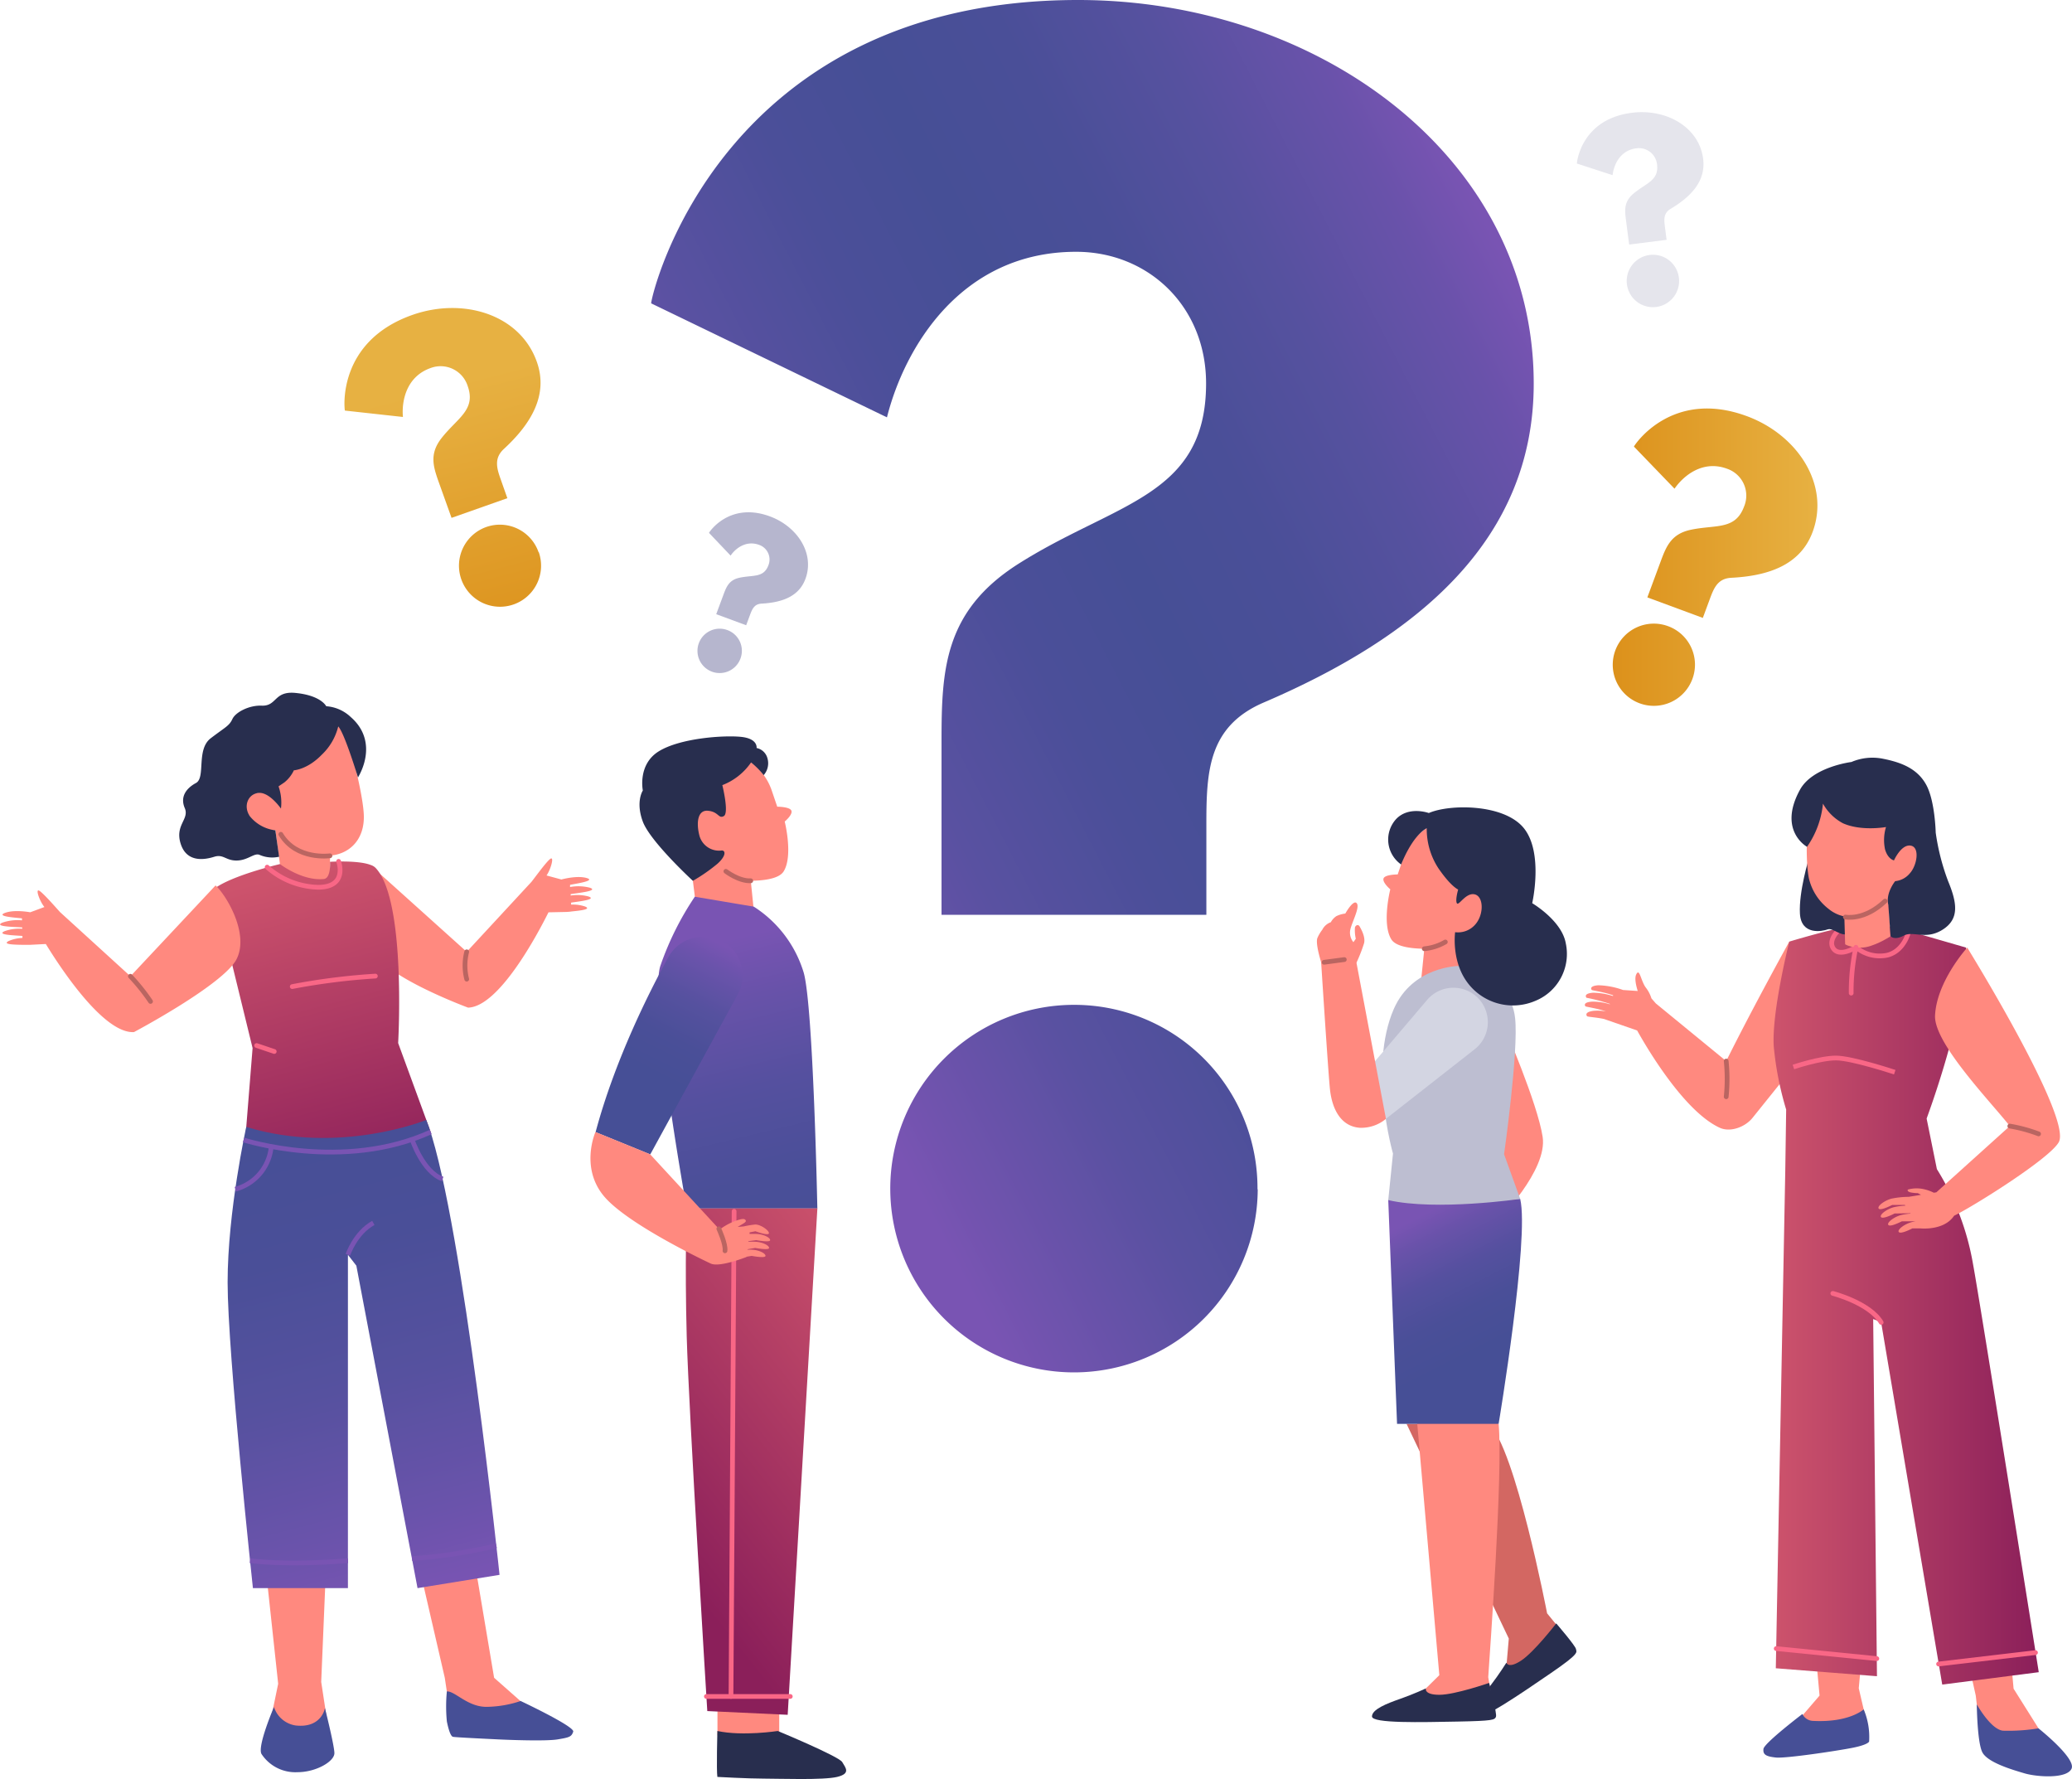 <svg xmlns="http://www.w3.org/2000/svg" xmlns:xlink="http://www.w3.org/1999/xlink" viewBox="0 0 438.13 376.1"><defs><style>.cls-1{fill:url(#linear-gradient);}.cls-2{fill:url(#linear-gradient-2);}.cls-3{fill:url(#linear-gradient-3);}.cls-4{fill:#b6b6ce;}.cls-5{fill:#e5e5ec;}.cls-6{fill:#d36762;}.cls-7{fill:#282e4e;}.cls-8{fill:#ff897f;}.cls-9{fill:#bdbed1;}.cls-10{fill:#d3d5e2;}.cls-11{fill:url(#linear-gradient-4);}.cls-12,.cls-15,.cls-19,.cls-22{fill:none;}.cls-12{stroke:#ba6561;}.cls-12,.cls-15{stroke-linecap:round;stroke-linejoin:round;}.cls-13{fill:url(#linear-gradient-5);}.cls-14{fill:url(#linear-gradient-6);}.cls-15,.cls-19{stroke:#f96786;}.cls-16{fill:url(#linear-gradient-7);}.cls-17{fill:#464f96;}.cls-18{fill:url(#linear-gradient-8);}.cls-19,.cls-22{stroke-miterlimit:10;}.cls-20{fill:url(#linear-gradient-9);}.cls-21{fill:url(#linear-gradient-10);}.cls-22{stroke:#7954b3;}</style><linearGradient id="linear-gradient" x1="178.13" y1="237.83" x2="356.44" y2="146.06" gradientUnits="userSpaceOnUse"><stop offset="0" stop-color="#7954b3"/><stop offset="0.05" stop-color="#7153ae"/><stop offset="0.21" stop-color="#5951a1"/><stop offset="0.37" stop-color="#4b4f99"/><stop offset="0.5" stop-color="#464f96"/><stop offset="0.64" stop-color="#4a4f98"/><stop offset="0.78" stop-color="#56519f"/><stop offset="0.92" stop-color="#6952aa"/><stop offset="1" stop-color="#7954b3"/></linearGradient><linearGradient id="linear-gradient-2" x1="129.99" y1="197.55" x2="115.56" y2="142.05" gradientUnits="userSpaceOnUse"><stop offset="0" stop-color="#dc911b"/><stop offset="1" stop-color="#e7b142"/></linearGradient><linearGradient id="linear-gradient-3" x1="363.33" y1="178.23" x2="406.61" y2="178.23" xlink:href="#linear-gradient-2"/><linearGradient id="linear-gradient-4" x1="337.6" y1="351.14" x2="320.95" y2="318.4" gradientUnits="userSpaceOnUse"><stop offset="0.15" stop-color="#464f96"/><stop offset="0.4" stop-color="#4a4f98"/><stop offset="0.63" stop-color="#55509f"/><stop offset="0.85" stop-color="#6852a9"/><stop offset="1" stop-color="#7954b3"/></linearGradient><linearGradient id="linear-gradient-5" x1="217.71" y1="338.07" x2="158.88" y2="384.69" gradientUnits="userSpaceOnUse"><stop offset="0" stop-color="#cd536c"/><stop offset="1" stop-color="#8b1f5a"/></linearGradient><linearGradient id="linear-gradient-6" x1="192.41" y1="342.8" x2="172.42" y2="259.96" xlink:href="#linear-gradient-4"/><linearGradient id="linear-gradient-7" x1="160.38" y1="287.58" x2="174.38" y2="259.83" gradientUnits="userSpaceOnUse"><stop offset="0" stop-color="#464f96"/><stop offset="0.28" stop-color="#4a4f98"/><stop offset="0.56" stop-color="#56519f"/><stop offset="0.84" stop-color="#6a53ab"/><stop offset="1" stop-color="#7954b3"/></linearGradient><linearGradient id="linear-gradient-8" x1="397.34" y1="336.28" x2="453.37" y2="336.28" xlink:href="#linear-gradient-5"/><linearGradient id="linear-gradient-9" x1="81.24" y1="245.64" x2="99" y2="312.8" xlink:href="#linear-gradient-5"/><linearGradient id="linear-gradient-10" x1="81.11" y1="296.88" x2="108.02" y2="398.63" xlink:href="#linear-gradient-7"/></defs><g id="OBJECT"><path class="cls-1" d="M160,124.56c0-1.7,14.59-64.13,90.26-64.13,50.89,0,96.36,33.25,96.36,81.09,0,33.26-24.77,53.61-57.34,67.53-11.54,5.09-11.88,14.59-11.88,25.78v19h-56v-37c0-14.93.67-27.14,15.94-37,20.7-13.24,40-14.26,40-38.35,0-16.28-12.21-27.82-27.48-27.82-24.43,0-36.31,20.36-40,35Zm128.26,187.3a38.85,38.85,0,1,1-39-39A38.74,38.74,0,0,1,288.21,311.86Z" transform="translate(-22.31 -60.43)"/><path class="cls-2" d="M95.24,147.23c-.12-.36-1.68-14.6,14.26-20.22,10.73-3.78,22.78-.15,26.33,9.93,2.47,7-1.23,13.14-7.07,18.49-2,1.93-1.41,4-.58,6.32l1.41,4-11.8,4.16L115,162.12c-1.11-3.15-1.87-5.77.62-9,3.37-4.33,7.38-6,5.59-11.06a6,6,0,0,0-7.86-3.82c-5.15,1.82-6.14,7-5.84,10.34Zm41,29.94a8.68,8.68,0,1,1-11.13-5.32A8.66,8.66,0,0,1,136.19,177.17Z" transform="translate(-22.31 -60.43)"/><path class="cls-3" d="M367.81,154.84c.13-.35,8-12.3,23.89-6.43,10.66,3.94,17.61,14.44,13.9,24.46-2.58,7-9.35,9.32-17.25,9.71-2.82.17-3.62,2.13-4.49,4.48l-1.48,4-11.73-4.34,2.87-7.75c1.16-3.13,2.25-5.64,6.21-6.52,5.37-1.16,9.5.12,11.37-4.93a6,6,0,0,0-3.61-8c-5.11-1.89-9.18,1.45-11.1,4.22ZM380.16,204a8.69,8.69,0,1,1-5.15-11.2A8.66,8.66,0,0,1,380.16,204Z" transform="translate(-22.31 -60.43)"/><path class="cls-4" d="M172.23,173.08c.07-.19,4.33-6.64,12.89-3.48,5.76,2.13,9.51,7.8,7.5,13.21-1.39,3.76-5,5-9.31,5.23-1.52.1-1.95,1.16-2.42,2.42l-.8,2.15-6.33-2.34,1.55-4.18c.63-1.69,1.21-3.05,3.35-3.52,2.9-.63,5.13.07,6.14-2.66a3.27,3.27,0,0,0-2-4.3c-2.76-1-5,.79-6,2.28Zm6.66,26.55a4.69,4.69,0,1,1-2.78-6A4.66,4.66,0,0,1,178.89,199.63Z" transform="translate(-22.31 -60.43)"/><path class="cls-5" d="M355.74,95c0-.24.89-9.34,11.59-10.72,7.2-.94,14.24,2.93,15.11,9.7.61,4.7-2.52,8-6.87,10.6-1.54.93-1.41,2.28-1.2,3.86l.35,2.69-7.92,1-.68-5.23c-.28-2.11-.4-3.85,1.58-5.53,2.68-2.25,5.4-2.75,5-6.15a3.85,3.85,0,0,0-4.4-3.43c-3.46.44-4.76,3.54-5,5.67Zm21.58,24.14a5.54,5.54,0,1,1-6.24-4.8A5.52,5.52,0,0,1,377.32,119.18Z" transform="translate(-22.31 -60.43)"/><path class="cls-6" d="M319.73,361.44l21.62,45.39-.57,6.64c3.12,1.65,10.93-9.2,10.93-9.2l-2.26-2.77s-6.74-35.05-12.32-40.06Z" transform="translate(-22.31 -60.43)"/><path class="cls-7" d="M340.84,411.93s-1.51,2.43-3.36,4.83-3.75,5.11-2.93,6.37,9.45-4.73,15.7-9,5.41-4.39,5.3-5.09-4.17-5.41-4.17-5.41-4.66,6.05-7.42,7.86S340.84,411.93,340.84,411.93Z" transform="translate(-22.31 -60.43)"/><path class="cls-8" d="M339.2,361.44l-17.61-4.59,5.07,57.72-5.07,5h16.18L337,415C337.35,409.73,340.14,371.57,339.2,361.44Z" transform="translate(-22.31 -60.43)"/><path class="cls-8" d="M340.35,277.37s7.09,16.33,8.16,23.42-9.45,17.61-9.45,17.61Z" transform="translate(-22.31 -60.43)"/><path class="cls-8" d="M319,241.92l-1.14,3.37s-2.73,0-3,.86,1.43,2.29,1.43,2.29-1.83,7.23.21,10.56,14.29,1.51,14.29,1.51a10.79,10.79,0,0,0,7.84-6.12c2.79-5.59,4.83-9.89,3.76-15.47-.63-3.27-6.48-5.53-12.16-5.36A12.29,12.29,0,0,0,319,241.92Z" transform="translate(-22.31 -60.43)"/><polygon class="cls-8" points="301.29 199.44 300.54 206.85 312.89 205.13 313.87 197.32 301.29 199.44"/><path class="cls-9" d="M330.82,264.64s-9.8,0-13.78,9.08c-5.43,12.43-.18,30.58-.18,30.58l-1,9.84s1.72,4.26,27.9-.25l-3.41-9.45s3.11-21.9,2.33-28.81C341.64,266.34,330.82,264.64,330.82,264.64Z" transform="translate(-22.31 -60.43)"/><path class="cls-7" d="M324,235.52a15.11,15.11,0,0,0,2.45,8.45c2.69,3.92,4.19,4.51,4.19,4.51s-.65,2.25-.27,2.9,1.88-2.31,3.76-1.88,2,4.13.21,6.28A4.83,4.83,0,0,1,330,257.5s-.81,5.75,2.36,10.31A12,12,0,0,0,347,272a10.71,10.71,0,0,0,6.39-12.19c-.86-4.78-7.09-8.44-7.09-8.44s2.42-10.56-1.72-15.8-15.73-5.19-20.14-3.26c0,0-4.24-1.55-6.93,1.29a6.43,6.43,0,0,0,1.08,9.59S320.79,237.27,324,235.52Z" transform="translate(-22.31 -60.43)"/><path class="cls-10" d="M324.08,271.82l-15.31,18,6.6,7.13,18.75-14.69a7.29,7.29,0,0,0,.95-10.59h0A7.29,7.29,0,0,0,324.08,271.82Z" transform="translate(-22.31 -60.43)"/><path class="cls-8" d="M301.65,263.55s1.43,22.41,1.86,26.93,2.4,8.09,6.34,8.37a8.14,8.14,0,0,0,5.52-1.89l-6.42-34Z" transform="translate(-22.31 -60.43)"/><path class="cls-8" d="M304.9,254.1a3.55,3.55,0,0,0-1.18,1.29A3.25,3.25,0,0,0,301.9,257a7.92,7.92,0,0,0-1,1.68c-.57,1.22,1,5.91,1,5.91l7.22-.6a33.7,33.7,0,0,0,1.63-4.17c.32-1.36-.65-3-.93-3.51s-.79-.35-1,.15a7.9,7.9,0,0,0,.18,2.43l-.51.72a3.18,3.18,0,0,1-.71-2.29c.11-1.43,2.15-4.94,1.44-5.91s-2.44,2.15-2.44,2.15A6,6,0,0,0,304.9,254.1Z" transform="translate(-22.31 -60.43)"/><path class="cls-11" d="M315.86,314.14l1.86,47.3H339.2s6.55-39.25,4.56-47.55C343.76,313.89,326,316.47,315.86,314.14Z" transform="translate(-22.31 -60.43)"/><path class="cls-7" d="M323.82,417.37s-2.59,1.21-5.45,2.21-5.95,2.22-5.95,3.72,10.5,1.22,18.07,1.08,7.85-.36,8.14-1-1.45-7.17-1.45-7.17-7.21,2.51-10.51,2.51S323.82,417.37,323.82,417.37Z" transform="translate(-22.31 -60.43)"/><path class="cls-12" d="M327.93,259.57a10.88,10.88,0,0,1-4.45,1.43" transform="translate(-22.31 -60.43)"/><line class="cls-12" x1="279.98" y1="203.43" x2="284.26" y2="202.86"/><rect class="cls-8" x="151.71" y="359.16" width="13.06" height="7.71"/><path class="cls-7" d="M174,426.37s-.22,8.35,0,9.71c0,0,6.49.36,9.77.36s12.63.35,15.56-.36,1.78-1.93,1.07-3.14-13.63-6.57-13.63-6.57S179.37,427.52,174,426.37Z" transform="translate(-22.31 -60.43)"/><path class="cls-13" d="M167.52,315.83s-.43,11.34,0,27.19,4.35,79.14,4.35,79.14l17,.79,6.28-107.12Z" transform="translate(-22.31 -60.43)"/><path class="cls-8" d="M185.52,227.62l1.14,3.35s2.71,0,3,.86-1.42,2.28-1.42,2.28,1.82,7.21-.22,10.53-14.24,1.5-14.24,1.5A10.75,10.75,0,0,1,166,240c-2.78-5.57-4.82-9.85-3.75-15.42.63-3.25,6.46-5.51,12.12-5.34A12.26,12.26,0,0,1,185.52,227.62Z" transform="translate(-22.31 -60.43)"/><polygon class="cls-8" points="158.64 185.07 159.39 192.45 147.08 190.74 146.1 182.96 158.64 185.07"/><path class="cls-7" d="M181.12,221.62a13.06,13.06,0,0,1-6.07,4.79s1.46,5.89.32,6.54-1.07-.91-3.35-1.12-2.5,2.71-1.79,5.35a4.3,4.3,0,0,0,4.5,3.07c1-.21,1.28,1-.71,2.78a36.54,36.54,0,0,1-5.2,3.61s-9-8.28-10.58-12.51,0-6.58,0-6.58-1.14-5.49,3.36-8.28,13.63-3.43,17.34-3.07,3.35,2.36,3.35,2.36a3,3,0,0,1,2.29,2.14,3.78,3.78,0,0,1-.79,3.6A16.21,16.21,0,0,0,181.12,221.62Z" transform="translate(-22.31 -60.43)"/><path class="cls-14" d="M169.23,250a62.82,62.82,0,0,0-7.31,14.69c-2.32,7.49,5.6,51.17,5.6,51.17h27.62s-.84-42.39-2.87-49.76a25.18,25.18,0,0,0-10.57-14Z" transform="translate(-22.31 -60.43)"/><line class="cls-15" x1="155.23" y1="256.07" x2="154.57" y2="358.64"/><line class="cls-15" x1="149.37" y1="358.64" x2="167.11" y2="358.64"/><path class="cls-16" d="M163.6,262.84c-3.92,7.12-11.25,21.59-15.35,36.93l11.56,4.71,18.47-33.77a8.33,8.33,0,0,0,.31-7.47,1.42,1.42,0,0,0-.08-.18C175.59,257,166.86,256.9,163.6,262.84Z" transform="translate(-22.31 -60.43)"/><path class="cls-8" d="M182.23,322.6s2.93.56,2.93,0-1.46-1.28-3.07-1.31c-.44,0-.87,0-1.28,0l0-.32,1.24-.25s2.67,1,2.84.46-1.81-2-3-1.87a20.27,20.27,0,0,0-2.31.39l-1.28.11c1-.65,1.92-1,1.69-1.4s-.81-.4-2.53.27a12.77,12.77,0,0,0-2.64,1.44l-.54.05-14.5-15.72-11.56-4.71s-3.32,7.49,1.82,13.6,22.59,14.23,22.59,14.23h0c1.91.83,7.54-1.41,7.54-1.41v-.05l1.08-.18s2.93.56,2.93,0-1.45-1.29-3.07-1.31h-.75v-.09l1.64-.28s2.93.56,2.93,0-1.46-1.28-3.07-1.31c-.45,0-.89,0-1.31,0l0-.12Z" transform="translate(-22.31 -60.43)"/><path class="cls-12" d="M175.8,244.63s2.79,2.14,5.26,2" transform="translate(-22.31 -60.43)"/><path class="cls-12" d="M174.31,320.2s1.51,3.26,1.3,4.66" transform="translate(-22.31 -60.43)"/><path class="cls-8" d="M400.66,259.49s-7.81,14.11-13.34,25.26l-14.88-12.19-.93-1.07a7.12,7.12,0,0,0-1.12-2.19c-1.12-1.39-1.37-4.36-2.09-2.88-.39.79-.07,2.28.31,3.51l-3.1-.21a16.83,16.83,0,0,0-5.22-1c-2,.14-1.5.9-1.39,1s2.68.45,4.52,1.13l-.06.14a14,14,0,0,0-4.2-.69c-2,.15-1.5.91-1.39,1.06a39.56,39.56,0,0,1,4.94,1.29l0,.09a12.25,12.25,0,0,0-3.76-.56c-2,.14-1.49.9-1.38,1s2.51.43,4.34,1.07a10,10,0,0,0-2.69-.12c-1.95.27-1.43,1-1.31,1.14s1.89.22,3.58.58l7,2.43c2.22,4,10.07,17.21,17.5,20.58,2.26,1,5.35-.18,6.9-2.11L401.53,286Z" transform="translate(-22.31 -60.43)"/><path class="cls-8" d="M404.73,393.42l2.33,25.47L403,423.6s1.25,3.87,13.66-.64l-1.31-5.62s1.74-17.8,1.31-23.33Z" transform="translate(-22.31 -60.43)"/><path class="cls-8" d="M434.42,393.42l5.67,25.47.58,4.94a10.4,10.4,0,0,0,12.7,2l-5.28-8.4-2.18-24Z" transform="translate(-22.31 -60.43)"/><path class="cls-17" d="M403.43,422.78s-8.08,6.15-8.23,7.38.59,1.6,2.62,1.82,12.3-1.31,15.94-2,3.78-1.38,3.78-1.38a15,15,0,0,0-1.15-6.8s-3,2.82-10.66,2.44A2.61,2.61,0,0,1,403.43,422.78Z" transform="translate(-22.31 -60.43)"/><path class="cls-17" d="M440.31,420.74s.07,7.93,1.16,10.11,6.33,3.71,8.95,4.48,8.95,1.2,9.93-1-7-8.52-7-8.52a39.22,39.22,0,0,1-7.53.5C443.22,426,440.31,420.74,440.31,420.74Z" transform="translate(-22.31 -60.43)"/><path class="cls-18" d="M439.51,327.66a55.74,55.74,0,0,0-7.64-20.07L429.7,296.9c2-5.48,8.41-24,8.35-36.14l-15.42-4.46-8.5-.3s-5.14,1-13.47,3.49c0,0-3.78,15-3.28,22.23A67.85,67.85,0,0,0,400,295h0l-.19,13-2,105.11,21.39,1.68-.8-75.51,1.68.69L433,416.56l20.41-2.62S440.93,335.2,439.51,327.66Z" transform="translate(-22.31 -60.43)"/><path class="cls-15" d="M411.05,257.14s-2.35,2.15-1,3.91,4.71-.36,4.71-.36a7.8,7.8,0,0,0,6.7,1.65c3.69-1,4.5-5.2,4.5-5.2" transform="translate(-22.31 -60.43)"/><path class="cls-8" d="M438.29,260.76s-6.45,7.08-6.81,14.35c-.28,5.85,11.73,18.2,15.81,23.38l-15.53,14-.54.09a8.19,8.19,0,0,0-1.79-.67,6.9,6.9,0,0,0-3.69,0c-.16.2,0,.51.73.63a8.5,8.5,0,0,0,1.38.13l.65.35-2.61.43a18.49,18.49,0,0,0-3.62.38c-1.49.4-3,1.55-2.73,2.06s2-.29,2.89-.73l2.67,0,.09.15a13.34,13.34,0,0,0-2.43.33c-1.49.4-3,1.54-2.73,2.05s2.06-.29,2.89-.72l3.34-.05.05.07a12.6,12.6,0,0,0-2,.3c-1.49.4-3,1.55-2.73,2.06s2-.29,2.89-.73l2.93,0h0a8.49,8.49,0,0,0-.88.18c-1.49.4-3,1.54-2.73,2.05s2.05-.29,2.89-.73l1.69,0h0s5,.55,7.14-2.68c3.59-1.69,20.17-12,22.14-15.56C460.49,296.64,438.29,260.76,438.29,260.76Z" transform="translate(-22.31 -60.43)"/><path class="cls-7" d="M404.81,241.91s-2.16,7-1.9,11.66,4.75,3.75,5.86,3.34,2.79,1.56,4.23.93-.48-4.2-.48-4.2Z" transform="translate(-22.31 -60.43)"/><path class="cls-8" d="M412.22,251.29l.25,8.76s.87.67,3.37.71,6.21-2.38,6.21-2.38l-.48-8.81Z" transform="translate(-22.31 -60.43)"/><path class="cls-8" d="M426.77,238.53a4.4,4.4,0,0,0-1.88.25,77.85,77.85,0,0,0,.41-8L405,229.57S403.7,240,404.78,246a11.47,11.47,0,0,0,4.22,6.6,7.56,7.56,0,0,0,8,1,11.12,11.12,0,0,0,6-5.79c0-.13.1-.26.14-.38a11.09,11.09,0,0,0,4.13-2.44C429.66,242.69,430,238.75,426.77,238.53Z" transform="translate(-22.31 -60.43)"/><path class="cls-7" d="M412,234.47c3.92,1.75,9.11.8,9.11.8a9.48,9.48,0,0,0-.2,4.74c.63,2.11,1.89,2.31,1.89,2.31s1.52-3.45,3.53-3.12,1.33,4.24-.2,5.88a4.58,4.58,0,0,1-3.08,1.63s-2.06,2.51-1.45,5c0,0,.38,5.4.48,6.65,0,0,.79.93,2.79-.14s4.62,1,8.19-1.24,3.12-5.58,1.2-10.23a47.54,47.54,0,0,1-2.64-10.31s-.14-6.68-2-10.09-5.22-4.73-9.07-5.5a11.28,11.28,0,0,0-6.75.67s-8.17,1-10.86,5.83c-4.79,8.68,1.47,12.1,1.47,12.1a19.19,19.19,0,0,0,3.37-9.13A10.41,10.41,0,0,0,412,234.47Z" transform="translate(-22.31 -60.43)"/><path class="cls-19" d="M401.53,286s5.61-1.9,9-1.9,12.43,3,12.43,3" transform="translate(-22.31 -60.43)"/><path class="cls-15" d="M414.75,260.69a43.66,43.66,0,0,0-1,9.69" transform="translate(-22.31 -60.43)"/><path class="cls-15" d="M409.86,333.86s7.75,2,10.23,6.13" transform="translate(-22.31 -60.43)"/><line class="cls-15" x1="409.92" y1="351.78" x2="430.41" y2="349.37"/><line class="cls-15" x1="375.59" y1="348.52" x2="396.86" y2="350.64"/><path class="cls-12" d="M447.29,298.49a32.37,32.37,0,0,1,6.08,1.65" transform="translate(-22.31 -60.43)"/><path class="cls-12" d="M387.32,284.75a37.26,37.26,0,0,1,0,7.54" transform="translate(-22.31 -60.43)"/><path class="cls-12" d="M412.52,254.3s4,.83,8.4-3.38" transform="translate(-22.31 -60.43)"/><path class="cls-8" d="M78.58,392.73l2.55,23.66-2.55,12.33s-.63.9,5,1.79,8.65-1.4,8.65-1.4l-2-13.11.89-21.24Z" transform="translate(-22.31 -60.43)"/><polygon class="cls-8" points="89.09 333.19 94.05 354.69 95.58 364.86 116.57 365.37 104.48 354.69 100.54 331.28 89.09 333.19"/><path class="cls-17" d="M80.24,421.3a5.7,5.7,0,0,0,4.62,3.91c5.49.59,6.16-3.68,6.16-3.68s1.94,7.7,2,9.48-3.86,4.07-7.79,4.07a8.56,8.56,0,0,1-7.6-3.81C76.61,429.74,80.24,421.3,80.24,421.3Z" transform="translate(-22.31 -60.43)"/><path class="cls-17" d="M116.8,418a32.9,32.9,0,0,0,0,6.36c.39,1.91.83,3.12,1.28,3.24s7.82.46,9.6.55,10,.42,12.53,0,2.93-.55,3.31-1.63-11.12-6.49-11.12-6.49a23.34,23.34,0,0,1-6.88,1.23C121.32,421.47,118.57,417.91,116.8,418Z" transform="translate(-22.31 -60.43)"/><polygon class="cls-8" points="69.78 177.86 69.78 186.23 59.6 185.61 57.99 173.82 69.78 177.86"/><path class="cls-8" d="M147.05,248.1a9.83,9.83,0,0,0-4.2-.15l0-.46c1.83-.34,5.35-.89,3.55-1.43-2.08-.63-5.38.3-5.38.3l-3.14-.85c.88-1.26,1.62-3.94.89-3.57s-3.34,4-4.08,4.92L121,261.65h0l-19.57-17.6c-2.1,2.23-2.71,13,.38,18.17s19.48,11.23,19.48,11.23c6.52-.19,14.61-15.37,17-20.15l3.31-.07s.93,0,1.55-.11h0c1.89-.19,4.36-.46,2.84-1.06a8,8,0,0,0-2.92-.39l0-.42c1.81-.27,5.48-.67,3.68-1.3a9.24,9.24,0,0,0-3.77-.2v-.29C144.47,249.2,149,248.78,147.05,248.1Z" transform="translate(-22.31 -60.43)"/><path class="cls-8" d="M95.29,214.39s3.64,12.56,3.94,18.13-3.27,8.83-7.94,8.83a16.94,16.94,0,0,1-8.67-2.83l-5.84-10.73a8.69,8.69,0,0,1,2.93-11.47,30.41,30.41,0,0,1,5.17-2.68C91.06,211.23,95.29,214.39,95.29,214.39Z" transform="translate(-22.31 -60.43)"/><path class="cls-8" d="M78.62,228.34s-3.24-1.13-4.29.91,1.46,5.2,3.69,6.25,5.5,0,5.5,0Z" transform="translate(-22.31 -60.43)"/><path class="cls-20" d="M113.39,299.74s-5,3-15.69,3.62a125.69,125.69,0,0,1-13.48-.08c-5.77-.3-10.14-.82-10.14-.82L75.72,282l-8.21-33.6c3.62-2.87,14-5.3,14-5.3s4.69,3.61,9.26,3.16c1.57-.15,1.32-3.64,1.32-3.64s5.89-.37,8.55.65a2.67,2.67,0,0,1,1,.55c6.63,6.61,4.86,37.12,4.86,37.12Z" transform="translate(-22.31 -60.43)"/><path class="cls-7" d="M93.83,214a12.23,12.23,0,0,1-3.5,6c-3,3.11-5.88,3.28-5.88,3.28a7.21,7.21,0,0,1-2,2.55l-1.24.84a10.37,10.37,0,0,1,.51,4.7s-2.46-3.56-4.76-3.31-3.27,2.94-1.75,5a8.11,8.11,0,0,0,5.32,2.9l.8,5.59a6.72,6.72,0,0,1-4-.34l-.12-.05c-1.13-.5-2.43,1.14-4.8,1.19s-2.83-1.41-4.81-.79-5.77,1.3-7.07-2.71,1.87-5.2.85-7.58.28-4.18,2.37-5.31,0-7.07,3.11-9.45,3.91-2.6,4.59-4.07,3.57-2.94,6.19-2.83c3.28.13,2.55-3.14,7.15-2.69,5.43.53,6.5,2.81,6.5,2.81a8.37,8.37,0,0,1,5.21,2.31c4.46,3.89,3.62,9.11,1.51,12.75C98,224.8,95.19,215.45,93.83,214Z" transform="translate(-22.31 -60.43)"/><path class="cls-8" d="M67.89,247.62l-18,19.2h0L35,253.25c-.81-.89-3.76-4.28-4.48-4.56s.2,2.31,1.18,3.49l-3,1.11s-3.38-.65-5.39.15c-1.75.7,1.81.95,3.65,1.13V255a9.76,9.76,0,0,0-4.17.49c-1.9.86,2.66.88,4.22,1v.29a9.17,9.17,0,0,0-3.74.51c-1.74.78,1.95.87,3.78,1v.43a8,8,0,0,0-2.87.63c-1.47.73,1,.79,2.91.82h0c.63,0,1.56,0,1.56,0L32,260c2.78,4.55,12.13,19,18.64,18.62,0,0,19.08-10.11,21.73-15.49S70.16,249.67,67.89,247.62Z" transform="translate(-22.31 -60.43)"/><path class="cls-21" d="M127.94,393.36l-5,.81-12.34,2L97.66,328l-1.78-2.3v70.47H75.79s-5.35-49.6-5.35-64.62,3.94-32.88,3.94-32.88c19.72,6,38.06-1.47,38.06-1.47.19.46.36,1,.56,1.48C120.22,319.7,127.94,393.36,127.94,393.36Z" transform="translate(-22.31 -60.43)"/><path class="cls-12" d="M49.88,266.82a42.44,42.44,0,0,1,4.26,5.32" transform="translate(-22.31 -60.43)"/><path class="cls-12" d="M121,261.65a11.54,11.54,0,0,0,0,5.78" transform="translate(-22.31 -60.43)"/><path class="cls-12" d="M92.08,241.35s-7.07,1-10.39-4.55" transform="translate(-22.31 -60.43)"/><line class="cls-15" x1="54.26" y1="221.03" x2="57.99" y2="222.29"/><path class="cls-22" d="M72.06,311.84a10.3,10.3,0,0,0,7.6-9" transform="translate(-22.31 -60.43)"/><path class="cls-22" d="M73.82,301.42s21,6.78,39.57-1.68" transform="translate(-22.31 -60.43)"/><path class="cls-22" d="M95.88,325.69s1.51-4.58,5.37-6.73" transform="translate(-22.31 -60.43)"/><path class="cls-22" d="M109.44,301.3s2.28,6.92,6.47,8.38" transform="translate(-22.31 -60.43)"/><path class="cls-22" d="M75.18,390.37s7.26,1.09,20.7,0" transform="translate(-22.31 -60.43)"/><path class="cls-22" d="M127.26,387.19a106,106,0,0,1-17.81,2.73" transform="translate(-22.31 -60.43)"/><path class="cls-15" d="M78.8,243.75A16.92,16.92,0,0,0,89.57,248c6.38,0,4.34-5.47,4.34-5.47" transform="translate(-22.31 -60.43)"/><path class="cls-15" d="M84.11,269a139.14,139.14,0,0,1,17.57-2.22" transform="translate(-22.31 -60.43)"/></g></svg>